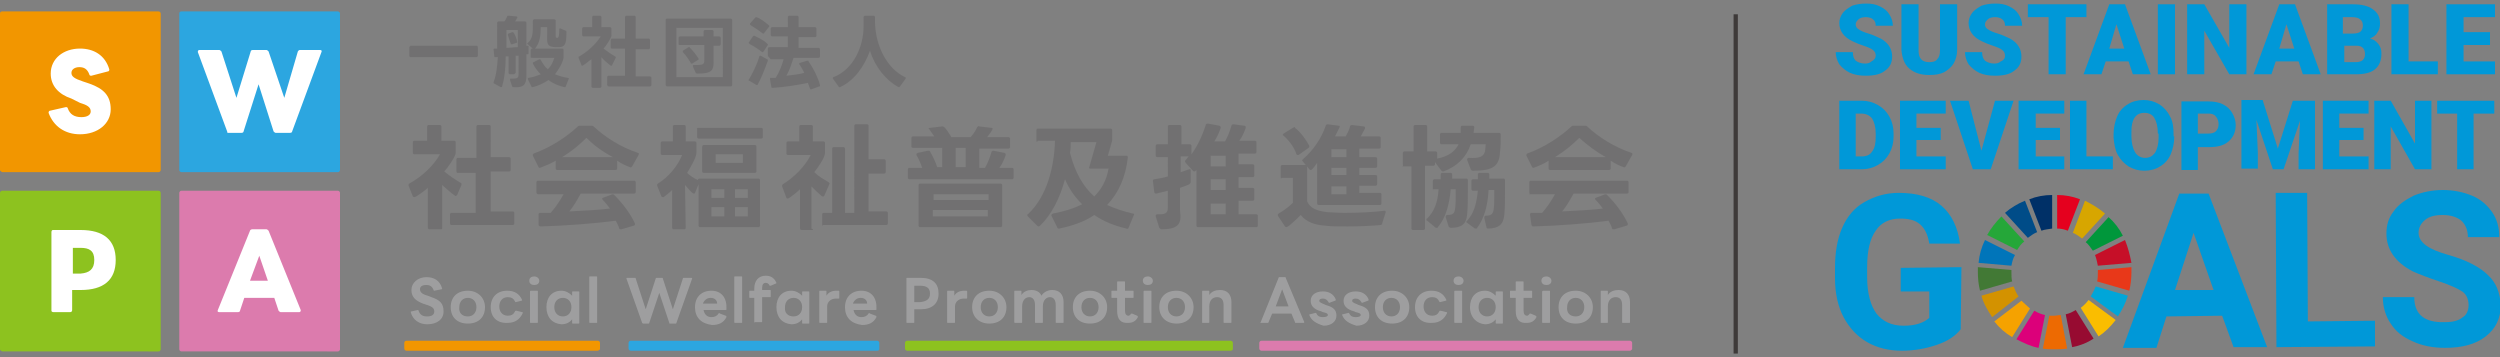<?xml version="1.0" encoding="utf-8"?>
<!-- Generator: Adobe Illustrator 26.0.2, SVG Export Plug-In . SVG Version: 6.00 Build 0)  -->
<svg version="1.1" id="レイヤー_1" xmlns="http://www.w3.org/2000/svg" xmlns:xlink="http://www.w3.org/1999/xlink" x="0px"
	 y="0px" viewBox="0 0 350 50" style="enable-background:new 0 0 350 50;" xml:space="preserve">
<rect x="0" y="0" width="350" height="50" fill="#808080" stroke="none"/>
<style type="text/css">
	.st0{fill:#F29600;}
	.st1{fill:#2CA6E0;}
	.st2{fill:#8DC21F;}
	.st3{fill:#DC7BAD;}
	.st4{fill:#717071;}
	.st5{fill:#FFFFFF;}
	.st6{fill:#9E9E9F;}
	.st7{fill:#0098D8;}
	.st8{fill:#25A739;}
	.st9{fill:#D7A600;}
	.st10{fill:#C60F28;}
	.st11{fill:#00973B;}
	.st12{fill:#427935;}
	.st13{fill:#FABD00;}
	.st14{fill:#E83819;}
	.st15{fill:#F5A200;}
	.st16{fill:#0075BA;}
	.st17{fill:#970B31;}
	.st18{fill:#00A6D9;}
	.st19{fill:#ED6A02;}
	.st20{fill:#E5001E;}
	.st21{fill:#DC007A;}
	.st22{fill:#003067;}
	.st23{fill:#D39200;}
	.st24{fill:#004C88;}
	.st25{fill:none;stroke:#3E3A39;stroke-width:0.597;stroke-miterlimit:10;}
</style>
<g>
	<g>
		<path class="st0" d="M83.6,49.1H56.9c-0.1,0-0.3-0.1-0.3-0.3V48c0-0.1,0.1-0.3,0.3-0.3h26.8c0.1,0,0.3,0.1,0.3,0.3v0.9
			C83.9,49,83.8,49.1,83.6,49.1z"/>
		<path class="st1" d="M122.8,49.1H88.3c-0.1,0-0.3-0.1-0.3-0.3V48c0-0.1,0.1-0.3,0.3-0.3h34.5c0.1,0,0.3,0.1,0.3,0.3v0.9
			C123.1,49,123,49.1,122.8,49.1z"/>
		<path class="st2" d="M172.3,49.1h-45.3c-0.1,0-0.3-0.1-0.3-0.3V48c0-0.1,0.1-0.3,0.3-0.3h45.3c0.1,0,0.3,0.1,0.3,0.3v0.9
			C172.6,49,172.4,49.1,172.3,49.1z"/>
		<path class="st3" d="M228.2,49.1h-51.6c-0.1,0-0.3-0.1-0.3-0.3V48c0-0.1,0.1-0.3,0.3-0.3h51.6c0.1,0,0.3,0.1,0.3,0.3v0.9
			C228.4,49,228.3,49.1,228.2,49.1z"/>
		<path class="st0" d="M0.3,1.6h21.9c0.1,0,0.3,0.1,0.3,0.3v21.9c0,0.1-0.1,0.3-0.3,0.3H0.3C0.1,24,0,23.9,0,23.8V1.9
			C0,1.7,0.1,1.6,0.3,1.6z"/>
		<path class="st1" d="M25.4,1.6h21.9c0.1,0,0.3,0.1,0.3,0.3v21.9c0,0.1-0.1,0.3-0.3,0.3H25.4c-0.1,0-0.3-0.1-0.3-0.3V1.9
			C25.1,1.7,25.2,1.6,25.4,1.6z"/>
		<path class="st2" d="M0.3,26.7h21.9c0.1,0,0.3,0.1,0.3,0.3v21.9c0,0.1-0.1,0.3-0.3,0.3H0.3C0.1,49.1,0,49,0,48.9V27
			C0,26.9,0.1,26.7,0.3,26.7z"/>
		<path class="st3" d="M25.4,26.7h21.9c0.1,0,0.3,0.1,0.3,0.3v21.9c0,0.1-0.1,0.3-0.3,0.3H25.4c-0.1,0-0.3-0.1-0.3-0.3V27
			C25.1,26.9,25.2,26.7,25.4,26.7z"/>
		<g>
			<path class="st4" d="M57.5,6.4h9.2c0.1,0,0.2,0.1,0.2,0.2v1.2c0,0.1-0.1,0.2-0.2,0.2h-9.2c-0.1,0-0.2-0.1-0.2-0.2V6.6
				C57.4,6.5,57.4,6.4,57.5,6.4z"/>
			<path class="st4" d="M71.9,10.4h-0.5c-0.1,0-0.2-0.1-0.2-0.2V7.9l-0.4,0c0,1.7-0.2,3.2-0.5,4.2c0,0.1-0.1,0.1-0.2,0.1l-0.9-0.5
				c-0.1,0-0.1-0.1-0.1-0.2c0.4-1,0.5-2.2,0.6-3.5c-0.1,0-0.2,0-0.3,0c-0.1,0-0.2,0-0.2-0.1l-0.1-1v0c0-0.1,0.1-0.1,0.1-0.1
				c0.1,0,0.3,0,0.4,0V3.2c0-0.1,0.1-0.2,0.2-0.2h0.8c0.2-0.2,0.3-0.5,0.4-0.7c0-0.1,0.1-0.1,0.2-0.1l1.1,0.1c0.1,0,0.2,0.1,0.1,0.2
				c-0.1,0.2-0.2,0.4-0.3,0.5h1.4c0.1,0,0.2,0.1,0.2,0.2v3.2l0.2,0h0c0.1,0,0.1,0,0.1,0.1l0,0.9c0,0.1,0,0.2-0.1,0.2l-0.2,0v2.9
				c0,1.4-0.4,1.8-1.8,1.7c-0.1,0-0.1,0-0.2-0.1l-0.3-0.9c0,0,0,0,0-0.1c0-0.1,0.1-0.1,0.2-0.1c0.1,0,0.2,0,0.3,0
				c0.6,0,0.7-0.2,0.7-0.6V7.8l-0.4,0v2.4C72.1,10.3,72,10.4,71.9,10.4z M72.5,6.6V4.2h-1.6v2.5C71.4,6.7,72,6.6,72.5,6.6z
				 M71.1,4.9C71.1,4.9,71.1,4.9,71.1,4.9c0-0.1,0-0.2,0.1-0.2l0.5-0.2c0,0,0.1,0,0.1,0c0.2,0,0.6,1.1,0.6,1.3c0,0,0,0,0,0.1
				c0,0.1,0,0.1-0.1,0.1l-0.6,0.2c0,0,0,0-0.1,0c-0.1,0-0.1-0.1-0.1-0.1C71.4,5.8,71.2,5.3,71.1,4.9z M74.3,8V7
				c0-0.1,0.1-0.2,0.2-0.2h4.2c0.1,0,0.2,0.1,0.2,0.2v0.9c0,0.1,0,0.1,0,0.2c-0.2,0.9-0.7,1.6-1.2,2.3c0.5,0.2,1.1,0.4,1.8,0.5
				c0.1,0,0.2,0.1,0.1,0.2l-0.4,1c0,0.1-0.1,0.1-0.2,0.1c-0.8-0.2-1.6-0.5-2.2-1c-0.6,0.4-1.4,0.8-2.2,1c0,0,0,0-0.1,0
				c-0.1,0-0.1,0-0.1-0.1l-0.5-1c0,0,0-0.1,0-0.1c0-0.1,0-0.1,0.1-0.1c0.7-0.1,1.2-0.3,1.7-0.5c-0.4-0.4-0.8-0.9-1.1-1.5
				c0,0,0-0.1,0-0.1c0,0,0-0.1,0.1-0.1l0.8-0.4c0,0,0.1,0,0.1,0c0,0,0.1,0,0.1,0.1c0.3,0.5,0.6,1,1,1.3c0.5-0.5,0.7-1,0.9-1.6h-2.9
				C74.3,8.1,74.3,8.1,74.3,8z M74.9,6.8c0,0-0.1,0.1-0.1,0.1c0,0-0.1,0-0.1,0l-0.8-0.7c0,0-0.1-0.1-0.1-0.1c0,0,0-0.1,0.1-0.1
				c0.7-0.6,0.7-1.4,0.7-2.6l0-0.5c0-0.1,0.1-0.2,0.2-0.2h2.8c0.1,0,0.2,0.1,0.2,0.2V5c0,0.2,0,0.3,0.2,0.3H78
				c0.2,0,0.3-0.2,0.3-1.2c0-0.1,0.1-0.2,0.2-0.1l0.7,0.3c0.1,0,0.1,0.1,0.1,0.2c0,1.7-0.2,2.1-1.1,2.1l-0.3,0c-0.9,0-1.3-0.2-1.3-1
				V3.8h-0.9C75.7,4.9,75.6,6,74.9,6.8z"/>
			<path class="st4" d="M84,12.3H83c-0.1,0-0.2-0.1-0.2-0.2l0-3.8c-0.2,0.1-1.1,0.9-1.3,0.9c-0.1,0-0.1,0-0.1-0.1l-0.4-1
				c0,0,0,0,0-0.1c0-0.1,0-0.1,0.1-0.1c1.2-0.7,2.3-1.7,3-2.8h-2.4c-0.1,0-0.2-0.1-0.2-0.2V4c0-0.1,0.1-0.2,0.2-0.2h1.2V2.4
				c0-0.1,0.1-0.2,0.2-0.2H84c0.1,0,0.2,0.1,0.2,0.2v1.4h1.2c0.1,0,0.2,0.1,0.2,0.2v1c0,0.3-0.8,1.5-1.1,1.8
				c0.5,0.4,1.1,0.8,1.6,1.1c0.1,0,0.1,0.1,0.1,0.1c0,0,0,0.1,0,0.1l-0.5,1c0,0.1-0.1,0.1-0.2,0.1C85,8.8,84.5,8.4,84.2,8l0,4.1
				C84.2,12.2,84.1,12.3,84,12.3z M85.5,6.7V5.6c0-0.1,0.1-0.2,0.2-0.2h1.8v-3c0-0.1,0.1-0.2,0.2-0.2h1.1c0.1,0,0.2,0.1,0.2,0.2v3
				h1.8c0.1,0,0.2,0.1,0.2,0.2v1.1c0,0.1-0.1,0.2-0.2,0.2h-1.8v3.8H91c0.1,0,0.2,0.1,0.2,0.2v1c0,0.1-0.1,0.2-0.2,0.2h-5.8
				C85,12,85,11.9,85,11.8v-1c0-0.1,0.1-0.2,0.2-0.2h2.3V6.8h-1.8C85.6,6.8,85.5,6.8,85.5,6.7z"/>
			<path class="st4" d="M93.4,2.6h8.9c0.1,0,0.2,0.1,0.2,0.2v9.1c0,0.1-0.1,0.2-0.2,0.2h-8.9c-0.1,0-0.2-0.1-0.2-0.2V2.7
				C93.3,2.6,93.3,2.6,93.4,2.6z M94.7,3.9v6.9h6.5V3.9H94.7z M95,6.2V5.3c0-0.1,0.1-0.2,0.2-0.2h3.3V4.4c0-0.1,0.1-0.2,0.2-0.2h1
				c0.1,0,0.2,0.1,0.2,0.2v0.7h0.8c0.1,0,0.2,0.1,0.2,0.2v0.9c0,0.1-0.1,0.2-0.2,0.2h-0.8v2.3c0,1.1-0.2,1.6-2.2,1.6
				c-0.1,0-0.2,0-0.3-0.1L97,9.3c0,0,0,0,0-0.1c0-0.1,0.1-0.1,0.2-0.1c0.2,0,0.3,0,0.4,0c0.9,0,1-0.2,1-0.6V6.3h-3.3
				C95.1,6.3,95,6.3,95,6.2z M95.6,7.3C95.6,7.2,95.5,7.2,95.6,7.3c0-0.1,0-0.2,0-0.2l0.8-0.5c0,0,0.1,0,0.1,0c0,0,0.1,0,0.1,0.1
				c0.4,0.4,0.9,1,1.2,1.5c0,0,0,0.1,0,0.1c0,0,0,0.1-0.1,0.1l-0.8,0.5c0,0-0.1,0-0.1,0c-0.1,0-0.1,0-0.1-0.1
				C96.4,8.3,96,7.7,95.6,7.3z"/>
			<path class="st4" d="M104.8,11.2C104.8,11.2,104.8,11.2,104.8,11.2c0.6-1,1.2-2.2,1.5-3.3c0-0.1,0.1-0.1,0.2-0.1l0.9,0.5
				c0.1,0,0.1,0.1,0.1,0.2c-0.4,1.1-0.9,2.4-1.4,3.3c0,0.1-0.1,0.1-0.1,0.1c0,0-0.1,0-0.1,0l-1-0.6
				C104.8,11.3,104.8,11.3,104.8,11.2z M104.8,6C104.8,5.9,104.8,5.9,104.8,6l0.6-0.9c0.1-0.1,0.1-0.1,0.2-0.1
				c0.6,0.3,1.3,0.6,1.8,1.1c0,0,0.1,0.1,0.1,0.1c0,0,0,0.1,0,0.1l-0.6,0.9c0,0-0.1,0.1-0.1,0.1c0,0-0.1,0-0.1,0
				c-0.5-0.4-1.1-0.8-1.7-1.1C104.8,6,104.8,6,104.8,6z M105,3.4c0,0,0-0.1,0-0.1l0.7-0.8c0.1-0.1,0.1-0.1,0.2-0.1
				c0.6,0.2,1.2,0.7,1.7,1.1c0,0,0.1,0.1,0.1,0.1c0,0,0,0.1,0,0.1l-0.7,0.9c0,0-0.1,0.1-0.1,0.1s-0.1,0-0.1,0
				c-0.5-0.4-1.1-0.8-1.6-1.1C105,3.5,105,3.4,105,3.4z M107.5,7.8v-1c0-0.1,0.1-0.2,0.2-0.2h2.6V5.1h-2.2c-0.1,0-0.2-0.1-0.2-0.2V4
				c0-0.1,0.1-0.2,0.2-0.2h2.2V2.4c0-0.1,0.1-0.2,0.2-0.2h1.1c0.1,0,0.2,0.1,0.2,0.2v1.4h2.3c0.1,0,0.2,0.1,0.2,0.2v1
				c0,0.1-0.1,0.2-0.2,0.2h-2.3v1.5h2.8c0.1,0,0.2,0.1,0.2,0.2v1c0,0.1-0.1,0.2-0.2,0.2h-3.5c-0.3,0.9-0.6,1.8-1,2.5
				c0.9-0.1,1.8-0.2,2.5-0.4c-0.2-0.4-0.4-0.8-0.7-1.2c0,0,0-0.1,0-0.1c0-0.1,0-0.1,0.1-0.1l1-0.3c0,0,0.1,0,0.1,0
				c0.1,0,0.1,0,0.1,0.1c0.7,1,1.3,2.2,1.6,3.3c0,0,0,0,0,0.1c0,0.1,0,0.1-0.1,0.1l-1.1,0.4c0,0,0,0-0.1,0c-0.1,0-0.1,0-0.1-0.1
				c-0.1-0.3-0.2-0.5-0.3-0.8c-1.4,0.3-3.3,0.6-4.9,0.7c-0.1,0-0.2,0-0.2-0.1l-0.2-1.1c0,0,0,0,0-0.1c0-0.1,0-0.1,0.1-0.1
				c0.2,0,0.4,0,0.7,0c0.5-0.8,0.9-1.8,1.1-2.6h-1.8C107.6,7.9,107.5,7.9,107.5,7.8z"/>
			<path class="st4" d="M117.6,12.2C117.6,12.3,117.5,12.3,117.6,12.2c-0.1,0-0.2,0-0.2-0.1l-0.8-1.1c0,0,0-0.1,0-0.1
				c0,0,0-0.1,0.1-0.1c2.8-1.1,4.2-4.3,4.2-7.1V2.4c0-0.1,0.1-0.2,0.2-0.2h1.2c0.1,0,0.2,0.1,0.2,0.2v0.8c0,0,0,0,0,0
				c0.1,3.3,1.7,6.4,4.2,7.6c0.1,0,0.1,0.1,0.1,0.1c0,0,0,0.1,0,0.1l-0.8,1.1c-0.1,0.1-0.1,0.1-0.2,0.1c-1.7-0.9-3.3-2.8-4-5.1
				C121,9.3,119.6,11.3,117.6,12.2z"/>
			<path class="st4" d="M61.7,32.1h-1.6c-0.1,0-0.2-0.1-0.2-0.2l0-5.6c-0.2,0.2-1.6,1.3-1.9,1.3c-0.1,0-0.1,0-0.2-0.1l-0.6-1.5
				c0,0,0-0.1,0-0.1c0-0.1,0-0.1,0.1-0.2c1.8-1,3.4-2.5,4.3-4.1h-3.6c-0.1,0-0.2-0.1-0.2-0.2v-1.5c0-0.1,0.1-0.2,0.2-0.2h1.8v-2
				c0-0.1,0.1-0.2,0.2-0.2h1.6c0.1,0,0.2,0.1,0.2,0.2v2h1.8c0.1,0,0.2,0.1,0.2,0.2v1.5c0,0.5-1.2,2.2-1.6,2.6
				c0.7,0.6,1.6,1.2,2.3,1.6c0.1,0,0.1,0.1,0.1,0.2c0,0,0,0.1,0,0.1L64,27.3c-0.1,0.1-0.2,0.2-0.3,0.1c-0.6-0.4-1.2-1-1.8-1.5l0,6.1
				C61.9,32.1,61.8,32.1,61.7,32.1z M63.9,23.9v-1.6c0-0.1,0.1-0.2,0.2-0.2h2.6v-4.4c0-0.1,0.1-0.2,0.2-0.2h1.6
				c0.1,0,0.2,0.1,0.2,0.2V22h2.6c0.1,0,0.2,0.1,0.2,0.2v1.6c0,0.1-0.1,0.2-0.2,0.2h-2.6v5.6h3.1c0.1,0,0.2,0.1,0.2,0.2v1.5
				c0,0.1-0.1,0.2-0.2,0.2h-8.6c-0.1,0-0.2-0.1-0.2-0.2V30c0-0.1,0.1-0.2,0.2-0.2h3.4v-5.6h-2.6C63.9,24.1,63.9,24,63.9,23.9z"/>
			<path class="st4" d="M75.6,23.5c-0.1,0-0.1,0-0.2-0.1l-0.8-1.6c0,0,0-0.1,0-0.1c0-0.1,0-0.1,0.1-0.2c2.5-0.9,4.7-2.4,6.2-3.8
				c0.1-0.1,0.2-0.1,0.3-0.1h1.6c0.1,0,0.2,0,0.3,0.1c1.6,1.5,3.8,2.9,6.2,3.7c0.1,0,0.2,0.1,0.1,0.3l-0.9,1.6
				c-0.1,0.1-0.2,0.2-0.3,0.1c-0.6-0.2-1.2-0.5-1.8-0.9v1.1c0,0.1-0.1,0.2-0.2,0.2H78c-0.1,0-0.2-0.1-0.2-0.2v-1.1
				C77.1,22.9,76.4,23.2,75.6,23.5C75.7,23.5,75.7,23.5,75.6,23.5z M75.1,26.9v-1.4c0-0.1,0.1-0.2,0.2-0.2h13.5
				c0.1,0,0.2,0.1,0.2,0.2v1.4c0,0.1-0.1,0.2-0.2,0.2h-7.5c-0.5,0.9-1,1.8-1.6,2.5c2-0.1,4-0.2,5.7-0.4c-0.3-0.4-0.6-0.8-1-1.2
				c0,0-0.1-0.1-0.1-0.2c0,0,0-0.1,0.1-0.1l1.3-0.5c0,0,0.1,0,0.1,0c0.1,0,0.1,0,0.2,0.1c1.1,1.1,2.2,2.5,2.9,4c0,0,0,0.1,0,0.1
				c0,0.1-0.1,0.2-0.2,0.2l-1.7,0.5c0,0-0.1,0-0.1,0c-0.1,0-0.2,0-0.2-0.1c-0.1-0.4-0.3-0.7-0.5-1.1c-3,0.4-7,0.7-10.5,0.8
				c-0.1,0-0.2,0-0.3-0.2L75.4,30v0c0-0.1,0.1-0.2,0.2-0.2l1.5,0c0.7-0.8,1.3-1.7,1.8-2.6h-3.6C75.1,27.1,75.1,27,75.1,26.9z
				 M82.1,19.3c-1,1-2.1,1.9-3.4,2.7h7.1C84.3,21.2,83.1,20.3,82.1,19.3z"/>
			<path class="st4" d="M95.8,32.1h-1.5c-0.1,0-0.2-0.1-0.2-0.2l0-5.3c-0.4,0.4-0.8,0.7-1.2,1c0,0-0.1,0-0.1,0c-0.1,0-0.1,0-0.2-0.1
				L92,26c0,0,0-0.1,0-0.1c0-0.1,0-0.1,0.1-0.2c1.5-0.9,2.8-2.5,3.4-4h-2.8c-0.1,0-0.2-0.1-0.2-0.2V20c0-0.1,0.1-0.2,0.2-0.2h1.5
				v-2.1c0-0.1,0.1-0.2,0.2-0.2h1.4c0.1,0,0.2,0.1,0.2,0.2v2.1h1.3c0.1,0,0.2,0.1,0.2,0.2v1.4c0,0.7-1,2.3-1.3,2.8
				c0.4,0.4,1,0.8,1.5,1c0,0,0,0,0,0v0c0-0.1,0.1-0.2,0.2-0.2h8.3c0.1,0,0.2,0.1,0.2,0.2v6.4c0,0.1-0.1,0.2-0.2,0.2H98
				c-0.1,0-0.2-0.1-0.2-0.2v-5.8L97.3,27c0,0.1-0.1,0.1-0.2,0.1c-0.2,0-1-1-1.2-1.2l0.1,5.9C96,32.1,95.9,32.1,95.8,32.1z
				 M97.8,17.9h8.8c0.1,0,0.2,0.1,0.2,0.2v1.1c0,0.1-0.1,0.2-0.2,0.2h-8.8c-0.1,0-0.2-0.1-0.2-0.2v-1.1C97.5,18,97.6,17.9,97.8,17.9
				z M98.5,20.3h7.2c0.1,0,0.2,0.1,0.2,0.2V24c0,0.1-0.1,0.2-0.2,0.2h-7.2c-0.1,0-0.2-0.1-0.2-0.2v-3.4
				C98.3,20.4,98.4,20.3,98.5,20.3z M99.6,26.5v1.2h1.8v-1.2H99.6z M99.6,29v1.3h1.8V29H99.6z M100.2,21.6v1.2h3.8v-1.2H100.2z
				 M102.9,26.5v1.2h1.8v-1.2H102.9z M102.9,29v1.3h1.8V29H102.9z"/>
			<path class="st4" d="M113.7,32.2h-1.5c-0.1,0-0.2-0.1-0.2-0.2l0-5.5c-0.2,0.2-1.5,1.3-1.7,1.3c-0.1,0-0.1,0-0.2-0.1l-0.6-1.6
				c0,0,0-0.1,0-0.1c0-0.1,0-0.1,0.1-0.2c1.6-1,3.1-2.5,3.9-4.1l-3.2,0c-0.1,0-0.2-0.1-0.2-0.2V20c0-0.1,0.1-0.2,0.2-0.2h1.6v-2.1
				c0-0.1,0.1-0.2,0.2-0.2h1.5c0.1,0,0.2,0.1,0.2,0.2v2.1h1.5c0.1,0,0.2,0.1,0.2,0.2v1.4c0,0.7-1.1,2.2-1.5,2.7c0.6,0.6,1.3,1,2,1.4
				c0.1,0.1,0.2,0.2,0.1,0.3l-0.7,1.6c0,0.1-0.1,0.1-0.2,0.1c0,0-0.1,0-0.1,0c-0.5-0.4-1-0.9-1.5-1.4l0,5.9
				C113.9,32.1,113.9,32.2,113.7,32.2z M115.1,31.5v-1.5c0-0.1,0.1-0.2,0.2-0.2h1.2v-9c0-0.1,0.1-0.2,0.2-0.2h1.4
				c0.1,0,0.2,0.1,0.2,0.2v9h1.3V17.6c0-0.1,0.1-0.2,0.2-0.2h1.6c0.1,0,0.2,0.1,0.2,0.2v4.7h2.2c0.1,0,0.2,0.1,0.2,0.2v1.6
				c0,0.1-0.1,0.2-0.2,0.2h-2.2v5.3h2.5c0.1,0,0.2,0.1,0.2,0.2v1.5c0,0.1-0.1,0.2-0.2,0.2h-8.9C115.1,31.7,115.1,31.6,115.1,31.5z"
				/>
			<path class="st4" d="M127.6,20.5v-1.2c0-0.1,0.1-0.2,0.2-0.2h3c-0.2-0.3-0.5-0.7-0.7-1c0,0-0.1-0.1-0.1-0.1
				c0-0.1,0.1-0.1,0.2-0.1l1.7-0.2h0.1c0.3,0,1,1.2,1.2,1.5h2.7c0.4-0.5,0.7-0.9,0.9-1.4c0.1-0.1,0.2-0.2,0.3-0.1l1.7,0.2
				c0.2,0,0.2,0.1,0.1,0.3c-0.2,0.4-0.5,0.7-0.7,1h3c0.1,0,0.2,0.1,0.2,0.2v1.2c0,0.1-0.1,0.2-0.2,0.2h-4.1v2.7h0.8
				c0.4-0.7,0.7-1.5,0.9-2.2c0-0.1,0.1-0.2,0.3-0.2l1.5,0.3c0.1,0,0.2,0.1,0.2,0.3c-0.2,0.6-0.5,1.3-0.9,1.8h1.8
				c0.1,0,0.2,0.1,0.2,0.2v1.2c0,0.1-0.1,0.2-0.2,0.2h-14.4c-0.1,0-0.2-0.1-0.2-0.2v-1.2c0-0.1,0.1-0.2,0.2-0.2h1.8
				c-0.2-0.6-0.5-1.3-0.8-1.8c0,0,0-0.1,0-0.1c0-0.1,0-0.1,0.2-0.2l1.4-0.3c0,0,0,0,0.1,0c0.1,0,0.2,0,0.2,0.1
				c0.4,0.7,0.8,1.5,1,2.2h0.7v-2.7h-4C127.6,20.7,127.6,20.6,127.6,20.5z M128.8,25.7h11.3c0.1,0,0.2,0.1,0.2,0.2v5.7
				c0,0.1-0.1,0.2-0.2,0.2h-11.3c-0.1,0-0.2-0.1-0.2-0.2v-5.7C128.6,25.8,128.7,25.7,128.8,25.7z M138.4,27.2h-7.7V28h7.7V27.2z
				 M130.6,29.4v0.9h7.7v-0.9H130.6z M133.8,20.7v2.7h1.4v-2.7H133.8z"/>
			<path class="st4" d="M145.1,19.7v-1.5c0-0.1,0.1-0.2,0.2-0.2h10.2c0.1,0,0.2,0.1,0.2,0.2v1.2c0,0.1,0,0.2,0,0.3l-0.6,2.1h2.6
				c0.1,0,0.2,0.1,0.2,0.2c-0.3,2.8-1.3,5-2.9,6.7c1.1,0.5,2.3,0.9,3.6,1.2c0.2,0,0.2,0.1,0.1,0.3l-0.7,1.7c0,0.1-0.2,0.2-0.3,0.1
				c-1.7-0.4-3.2-1-4.5-1.9c-1.3,0.9-3,1.5-4.9,1.9l-0.1,0c-0.1,0-0.2-0.1-0.2-0.2l-0.8-1.6c0,0,0-0.1,0-0.1c0-0.1,0.1-0.1,0.2-0.2
				c1.6-0.3,2.9-0.7,4.1-1.3c-1-1-1.8-2.1-2.4-3.5c-0.7,2.6-1.9,5-3.5,6.5c0,0-0.1,0.1-0.2,0.1c0,0-0.1,0-0.2-0.1l-1.3-1.3
				c0-0.1-0.1-0.1-0.1-0.2c0,0,0-0.1,0.1-0.1c2.7-2.5,3.7-6.7,3.8-10.3h-2.4C145.2,19.9,145.1,19.9,145.1,19.7z M152.5,23.4l1-3.5
				h-3.6c0,0.5,0,1-0.1,1.5c0.7,2.7,1.8,4.7,3.4,6.1c1-1,1.7-2.2,2-3.9h-2.6C152.5,23.6,152.4,23.5,152.5,23.4z"/>
			<path class="st4" d="M162.6,32.1c-0.1,0-0.2-0.1-0.3-0.2l-0.5-1.6c0,0,0-0.1,0-0.1c0-0.1,0.1-0.2,0.2-0.2c0.1,0,0.2,0,0.4,0
				c0.9,0,1.1-0.3,1.1-1v-2.3c-0.5,0.1-1.1,0.3-1.6,0.4h-0.1c-0.1,0-0.2-0.1-0.2-0.2l-0.2-1.6v0c0-0.1,0.1-0.2,0.2-0.2
				c0.6-0.1,1.3-0.2,1.9-0.4V22H162c-0.1,0-0.2-0.1-0.2-0.2v-1.4c0-0.1,0.1-0.2,0.2-0.2h1.5v-2.5c0-0.1,0.1-0.2,0.2-0.2h1.5
				c0.1,0,0.2,0.1,0.2,0.2v2.5h1.2c0.1,0,0.2,0.1,0.2,0.2v1.2c0.8-1.1,1.5-2.5,2-4.1c0-0.1,0.1-0.2,0.3-0.2l1.6,0.3
				c0.1,0,0.2,0.1,0.2,0.3c-0.2,0.6-0.5,1.3-0.9,1.9h1.5c0.4-0.7,0.7-1.5,0.9-2.2c0-0.1,0.1-0.2,0.3-0.2l1.5,0.2
				c0.2,0,0.2,0.1,0.2,0.3c-0.2,0.6-0.5,1.3-0.9,1.8h2.2c0.1,0,0.2,0.1,0.2,0.2v1.4c0,0.1-0.1,0.2-0.2,0.2h-2.3v1.5h2
				c0.1,0,0.2,0.1,0.2,0.2v1.4c0,0.1-0.1,0.2-0.2,0.2h-2v1.5h2c0.1,0,0.2,0.1,0.2,0.2v1.4c0,0.1-0.1,0.2-0.2,0.2h-2V30h2.5
				c0.1,0,0.2,0.1,0.2,0.2v1.4c0,0.1-0.1,0.2-0.2,0.2h-8.2c-0.1,0-0.2-0.1-0.2-0.2v-7.8c0,0,0,0-0.1,0.1c0,0-0.1,0.1-0.2,0.1
				c0,0-0.1,0-0.2-0.1l-1-1.1c0-0.1-0.1-0.1-0.1-0.2c0,0,0-0.1,0.1-0.2l0.4-0.5h-1.1v2.2c0.4-0.1,0.8-0.3,1.2-0.4c0,0,0.1,0,0.1,0
				c0.1,0,0.1,0.1,0.1,0.2v1.6c0,0.1-0.1,0.2-0.2,0.3c-0.4,0.2-0.8,0.3-1.3,0.5v3.2C165.5,31.4,164.9,32.1,162.6,32.1z M169.5,21.8
				v1.5h2.1v-1.5H169.5z M169.5,25.1v1.5h2.1v-1.5H169.5z M169.5,28.5V30h2.1v-1.5H169.5z"/>
			<path class="st4" d="M179.3,24.8v-1.5c0-0.1,0.1-0.2,0.2-0.2h3.3l-0.4-0.5c0,0-0.1-0.1-0.1-0.1c0-0.1,0-0.1,0.1-0.2
				c1.4-1.2,2.6-2.9,3.2-4.7c0-0.1,0.1-0.2,0.3-0.2l1.5,0.2c0.2,0,0.2,0.1,0.1,0.3c-0.2,0.4-0.4,0.8-0.6,1.2h1.5
				c0.2-0.4,0.5-0.9,0.6-1.4c0-0.1,0.1-0.2,0.3-0.2l1.6,0.2c0.2,0,0.2,0.1,0.2,0.3c-0.2,0.4-0.4,0.7-0.6,1.1h2.6
				c0.1,0,0.2,0.1,0.2,0.2v1.3c0,0.1-0.1,0.2-0.2,0.2h-2.8V22h2.3c0.1,0,0.2,0.1,0.2,0.2v1.1c0,0.1-0.1,0.2-0.2,0.2h-2.3v1h2.3
				c0.1,0,0.2,0.1,0.2,0.2v1.1c0,0.1-0.1,0.2-0.2,0.2h-2.3v1h2.9c0.1,0,0.2,0.1,0.2,0.2v1.3c0,0.1-0.1,0.2-0.2,0.2h-8.6
				c-0.1,0-0.2-0.1-0.2-0.2v-5.7c-0.2,0.3-0.5,0.7-0.7,0.9c0,0-0.1,0.1-0.2,0.1c0,0-0.1,0-0.2-0.1l-0.3-0.4v4.9
				c0.5,1,1.3,1.3,2.8,1.5c0.5,0,1.4,0.1,2.4,0.1c1.9,0,4.2-0.1,5.6-0.3h0c0.2,0,0.2,0.1,0.2,0.2l-0.5,1.6c0,0.1-0.1,0.2-0.2,0.2
				c-0.9,0.1-2.9,0.2-4.6,0.2c-1.3,0-2.4,0-3.1-0.1c-1.5-0.1-2.7-0.5-3.5-1.5c-0.3,0.3-1.7,1.7-2,1.7c-0.1,0-0.1,0-0.2-0.1l-1-1.5
				c0,0,0-0.1,0-0.1c0-0.1,0-0.1,0.1-0.2c0.7-0.4,1.5-1,2-1.5v-3.5h-1.6C179.4,25.1,179.3,25,179.3,24.8z M179.7,19
				c0,0-0.1-0.1-0.1-0.1c0-0.1,0-0.1,0.1-0.2l1.3-0.8c0.1,0,0.1-0.1,0.2-0.1s0.1,0,0.1,0.1c0.8,0.6,1.5,1.6,2,2.5c0,0,0,0.1,0,0.1
				c0,0.1,0,0.1-0.1,0.2l-1.4,1c0,0-0.1,0-0.1,0c-0.1,0-0.1,0-0.2-0.1C181.2,20.6,180.4,19.6,179.7,19z M186.4,20.9V22h2.1v-1.1
				H186.4z M186.4,23.5v1h2.1v-1H186.4z M186.4,26.1v1.1h2.1v-1.1H186.4z"/>
			<path class="st4" d="M196.4,23v-1.6c0-0.1,0.1-0.2,0.2-0.2h1.3v-3.5c0-0.1,0.1-0.2,0.2-0.2h1.5c0.1,0,0.2,0.1,0.2,0.2v3.5h1.2
				c0.1,0,0.2,0.1,0.2,0.2v0.8c0,0,0,0,0,0c1.6-0.3,2.5-1,3-2h-2.4c-0.1,0-0.2-0.1-0.2-0.2v-1.2c0-0.1,0.1-0.2,0.2-0.2h2.7l0-0.8
				c0-0.1,0.1-0.2,0.2-0.2l1.5,0c0.1,0,0.2,0.1,0.2,0.2l-0.1,0.8h3.6c0.1,0,0.2,0.1,0.2,0.2c0,0.9,0,1.8-0.1,2.5
				c-0.1,1.9-0.9,2.6-3.7,2.6c-0.2,0-0.3,0-0.4-0.2l-0.5-1.3c0,0,0-0.1,0-0.1c0-0.1,0.1-0.2,0.2-0.2c1.6,0.1,2.1-0.2,2.3-0.9
				c0-0.2,0.1-0.7,0.1-1h-2.1c-0.6,1.8-1.9,3.1-3.8,3.8c0,0-0.1,0-0.1,0c-0.1,0-0.1,0-0.2-0.1l-0.9-1.2V23c0,0.1-0.1,0.2-0.2,0.2
				h-1.2V32c0,0.1-0.1,0.2-0.2,0.2h-1.5c-0.1,0-0.2-0.1-0.2-0.2v-8.7h-1.3C196.5,23.2,196.4,23.2,196.4,23z M200.6,26.5v-1.2
				c0-0.1,0.1-0.2,0.2-0.2h0.9v-0.7c0-0.1,0.1-0.2,0.2-0.2h1.2c0.1,0,0.2,0.1,0.2,0.2V25h2c0.1,0,0.2,0.1,0.2,0.2v1.5
				c0,1.2,0,2.3-0.1,3.3c-0.1,1.3-0.7,1.9-2.3,1.9c-0.1,0-0.2-0.1-0.3-0.2l-0.4-1.3c0,0,0-0.1,0-0.1c0-0.1,0.1-0.2,0.2-0.2
				c0.8,0,1-0.2,1.1-0.8c0.1-0.5,0.1-1.4,0.1-2.1v-0.7h-0.7c-0.2,2.2-0.7,4-1.8,5.3c0,0.1-0.1,0.1-0.2,0.1s-0.1,0-0.2-0.1l-1.1-0.9
				c-0.1,0-0.1-0.1-0.1-0.2c0,0,0-0.1,0.1-0.1c1-1,1.5-2.3,1.6-4.1h-0.8C200.7,26.7,200.6,26.6,200.6,26.5z M206,26.5v-1.2
				c0-0.1,0.1-0.2,0.2-0.2h0.7v-0.7c0-0.1,0.1-0.2,0.2-0.2h1.2c0.1,0,0.2,0.1,0.2,0.2V25h2c0.1,0,0.2,0.1,0.2,0.2l0,2
				c0,1,0,1.9-0.1,2.9c-0.1,1.3-0.8,1.9-2.3,1.9c-0.1,0-0.2-0.1-0.2-0.2l-0.3-1.3v-0.1c0-0.1,0.1-0.2,0.2-0.2c0.7,0,1-0.2,1.1-0.8
				c0.1-0.5,0.1-1.4,0.1-2.1v-0.7h-0.8c-0.1,2.1-0.6,4-1.6,5.3c0,0.1-0.1,0.1-0.2,0.1c0,0-0.1,0-0.1,0l-1.1-0.8
				c-0.1,0-0.1-0.1-0.1-0.2c0,0,0-0.1,0.1-0.1c0.9-1,1.3-2.2,1.5-4.2h-0.7C206.1,26.7,206,26.6,206,26.5z"/>
			<path class="st4" d="M214.7,23.5c-0.1,0-0.1,0-0.2-0.1l-0.8-1.6c0,0,0-0.1,0-0.1c0-0.1,0-0.1,0.1-0.2c2.5-0.9,4.7-2.4,6.2-3.8
				c0.1-0.1,0.2-0.1,0.3-0.1h1.6c0.1,0,0.2,0,0.3,0.1c1.6,1.5,3.8,2.9,6.2,3.7c0.1,0,0.2,0.1,0.1,0.3l-0.9,1.6
				c-0.1,0.1-0.2,0.2-0.3,0.1c-0.6-0.2-1.2-0.5-1.8-0.9v1.1c0,0.1-0.1,0.2-0.2,0.2H217c-0.1,0-0.2-0.1-0.2-0.2v-1.1
				C216.2,22.9,215.5,23.2,214.7,23.5C214.8,23.5,214.7,23.5,214.7,23.5z M214.1,26.9v-1.4c0-0.1,0.1-0.2,0.2-0.2h13.5
				c0.1,0,0.2,0.1,0.2,0.2v1.4c0,0.1-0.1,0.2-0.2,0.2h-7.5c-0.5,0.9-1,1.8-1.6,2.5c2-0.1,4-0.2,5.7-0.4c-0.3-0.4-0.6-0.8-1-1.2
				c0,0-0.1-0.1-0.1-0.2c0,0,0-0.1,0.1-0.1l1.3-0.5c0,0,0.1,0,0.1,0c0.1,0,0.1,0,0.2,0.1c1.1,1.1,2.2,2.5,2.9,4c0,0,0,0.1,0,0.1
				c0,0.1-0.1,0.2-0.2,0.2l-1.7,0.5c0,0-0.1,0-0.1,0c-0.1,0-0.2,0-0.2-0.1c-0.1-0.4-0.3-0.7-0.5-1.1c-3,0.4-7,0.7-10.5,0.8
				c-0.1,0-0.2,0-0.3-0.2l-0.2-1.5v0c0-0.1,0.1-0.2,0.2-0.2l1.5,0c0.7-0.8,1.3-1.7,1.8-2.6h-3.6C214.2,27.1,214.1,27,214.1,26.9z
				 M221.1,19.3c-1,1-2.1,1.9-3.4,2.7h7.1C223.4,21.2,222.2,20.3,221.1,19.3z"/>
		</g>
		<path class="st5" d="M6.8,15.8C6.8,15.7,6.8,15.7,6.8,15.8c0-0.2,0.1-0.3,0.2-0.3l2.2-0.5c0,0,0.1,0,0.1,0c0.1,0,0.2,0.1,0.2,0.2
			c0.3,0.8,0.9,1.2,1.9,1.2c0.8,0,1.3-0.3,1.3-0.8c0-0.6-0.5-0.9-1.5-1.2L10,13.8c-1.8-0.6-2.9-1.8-2.9-3.5c0-2.1,1.8-3.5,4.1-3.5
			c1.9,0,3.5,0.9,4.1,2.9c0,0,0,0.1,0,0.1c0,0.1-0.1,0.2-0.2,0.2l-2.3,0.6c0,0-0.1,0-0.1,0c-0.1,0-0.2-0.1-0.2-0.2
			c-0.3-0.8-0.8-1-1.4-1c-0.6,0-1.1,0.3-1.1,0.8c0,0.5,0.4,0.8,1.6,1.2l0.9,0.3c2,0.7,3,1.7,3,3.6c0,2-1.8,3.5-4.3,3.5
			C9.1,18.8,7.5,17.7,6.8,15.8z"/>
		<path class="st5" d="M31.8,18.4L27.7,7.3c0,0,0-0.1,0-0.1c0-0.1,0.1-0.2,0.2-0.2h2.8c0.1,0,0.2,0.1,0.3,0.2l2.1,6.5l2-6.5
			c0-0.1,0.1-0.2,0.3-0.2h1.9c0.1,0,0.2,0.1,0.3,0.2l2.2,6.5l1.9-6.5c0.1-0.1,0.1-0.2,0.3-0.2h2.8c0.2,0,0.3,0.1,0.2,0.3l-4.1,11.1
			c0,0.1-0.1,0.2-0.3,0.2h-2c-0.1,0-0.2-0.1-0.3-0.2l-2.1-6.6l-2.1,6.6c0,0.1-0.1,0.2-0.3,0.2h-2C31.9,18.6,31.8,18.5,31.8,18.4z"/>
		<path class="st5" d="M7.2,43.5v-11c0-0.2,0.1-0.3,0.2-0.3h3.9c3.2,0,4.9,1.4,4.9,4.2c0,2.8-1.7,4.2-4.9,4.2h-1.2v2.8
			c0,0.2-0.1,0.3-0.3,0.3H7.5C7.3,43.7,7.2,43.6,7.2,43.5z M13.2,36.4c0-1.3-0.7-1.7-1.9-1.7h-1.1v3.6h1.1
			C12.5,38.2,13.2,37.7,13.2,36.4z"/>
		<path class="st5" d="M30.5,43.4L35,32.3c0-0.1,0.2-0.2,0.3-0.2h2c0.1,0,0.2,0.1,0.3,0.2l4.5,11.1c0,0,0,0.1,0,0.1
			c0,0.1-0.1,0.2-0.2,0.2h-2.6c-0.1,0-0.2-0.1-0.3-0.2l-0.6-1.8h-4.2l-0.6,1.8c0,0.1-0.1,0.2-0.3,0.2h-2.6
			C30.5,43.7,30.4,43.6,30.5,43.4z M36.3,35.8L35,39.3h2.5L36.3,35.8z"/>
		<g>
			<path class="st6" d="M57.5,43.7C57.5,43.7,57.5,43.6,57.5,43.7c0-0.1,0-0.1,0.1-0.1l0.9-0.2c0,0,0,0,0,0c0,0,0.1,0,0.1,0.1
				c0.2,0.6,0.6,0.8,1.2,0.8c0.6,0,1-0.2,1-0.7c0-0.5-0.4-0.7-1-0.9l-0.6-0.2c-1-0.4-1.6-0.9-1.6-1.9c0-1,0.9-1.8,2.1-1.8
				c1.1,0,1.9,0.5,2.2,1.6c0,0,0,0,0,0c0,0,0,0.1-0.1,0.1l-1,0.2c0,0,0,0,0,0c0,0-0.1,0-0.1-0.1c-0.2-0.5-0.5-0.7-1-0.7
				c-0.6,0-0.9,0.2-0.9,0.6c0,0.4,0.3,0.7,1.1,0.9l0.5,0.2c1.2,0.4,1.7,0.9,1.7,2c0,1.1-0.9,1.8-2.3,1.8
				C58.7,45.4,57.8,44.8,57.5,43.7z"/>
			<path class="st6" d="M63.1,43c0-1.4,0.9-2.3,2.4-2.3c1.4,0,2.4,1,2.4,2.3c0,1.4-0.9,2.3-2.4,2.3C64,45.3,63.1,44.4,63.1,43z
				 M65.5,44.3c0.7,0,1.2-0.5,1.2-1.3c0-0.8-0.5-1.3-1.2-1.3c-0.7,0-1.2,0.5-1.2,1.3C64.2,43.8,64.7,44.3,65.5,44.3z"/>
			<path class="st6" d="M68.7,43c0-1.4,0.9-2.3,2.3-2.3c1,0,1.7,0.4,2.1,1.3c0,0,0,0,0,0c0,0,0,0.1-0.1,0.1l-0.8,0.2
				c0,0-0.1,0-0.1-0.1c-0.2-0.4-0.5-0.6-1-0.6c-0.8,0-1.2,0.6-1.2,1.3c0,0.7,0.4,1.3,1.2,1.3c0.5,0,0.8-0.2,1-0.6
				c0-0.1,0.1-0.1,0.2-0.1l0.8,0.2c0.1,0,0.1,0.1,0.1,0.1c-0.4,0.9-1.1,1.4-2.1,1.4C69.6,45.3,68.7,44.4,68.7,43z"/>
			<path class="st6" d="M74.1,39.3c0-0.4,0.3-0.6,0.7-0.6c0.4,0,0.7,0.3,0.7,0.6c0,0.4-0.3,0.6-0.7,0.6
				C74.4,39.9,74.1,39.7,74.1,39.3z M74.3,40.7h0.9c0.1,0,0.1,0,0.1,0.1v4.3c0,0.1,0,0.1-0.1,0.1h-0.9c-0.1,0-0.1,0-0.1-0.1v-4.3
				C74.2,40.8,74.2,40.7,74.3,40.7z"/>
			<path class="st6" d="M76.5,43c0-1.4,0.8-2.3,2.1-2.3c0.6,0,1.1,0.3,1.5,0.7l0-0.5c0-0.1,0-0.1,0.1-0.1H81c0.1,0,0.1,0,0.1,0.1
				v4.3c0,0.1,0,0.1-0.1,0.1h-0.8c-0.1,0-0.1,0-0.1-0.1l0-0.5c-0.3,0.4-0.8,0.7-1.5,0.7C77.3,45.3,76.5,44.4,76.5,43z M78.8,44.3
				c0.7,0,1.2-0.5,1.2-1.3c0-0.8-0.5-1.3-1.2-1.3c-0.7,0-1.2,0.5-1.2,1.3C77.6,43.8,78.1,44.3,78.8,44.3z"/>
			<path class="st6" d="M82.5,45.1v-6.3c0-0.1,0-0.1,0.1-0.1h0.9c0.1,0,0.1,0,0.1,0.1v6.3c0,0.1,0,0.1-0.1,0.1h-0.9
				C82.5,45.2,82.5,45.2,82.5,45.1z"/>
			<path class="st6" d="M89.9,45.2L87.7,39c0,0,0,0,0,0c0-0.1,0-0.1,0.1-0.1h1.1c0.1,0,0.1,0,0.1,0.1l1.4,4.3l1.4-4.3
				c0-0.1,0.1-0.1,0.1-0.1h0.8c0.1,0,0.1,0,0.1,0.1l1.4,4.3l1.4-4.3c0-0.1,0.1-0.1,0.1-0.1h1.1c0.1,0,0.1,0.1,0.1,0.1l-2.2,6.2
				c0,0.1-0.1,0.1-0.1,0.1h-0.8c-0.1,0-0.1,0-0.1-0.1L92.3,41l-1.4,4.2c0,0.1-0.1,0.1-0.1,0.1H90C89.9,45.2,89.9,45.2,89.9,45.2z"/>
			<path class="st6" d="M97.3,43c0-1.4,0.9-2.3,2.3-2.3c1.4,0,2.2,1,2.1,2.6c0,0.1,0,0.1-0.1,0.1h-3.1c0.1,0.6,0.5,1,1.1,1
				c0.5,0,0.8-0.2,1-0.5c0-0.1,0.1-0.1,0.2,0l0.8,0.3c0.1,0,0.1,0.1,0.1,0.2c-0.4,0.8-1.1,1.1-2,1.1C98.1,45.3,97.3,44.4,97.3,43z
				 M99.5,41.7c-0.5,0-0.9,0.3-1.1,0.8h2C100.4,42,100,41.7,99.5,41.7z"/>
			<path class="st6" d="M102.8,45.1v-6.3c0-0.1,0-0.1,0.1-0.1h0.9c0.1,0,0.1,0,0.1,0.1v6.3c0,0.1,0,0.1-0.1,0.1h-0.9
				C102.8,45.2,102.8,45.2,102.8,45.1z"/>
			<path class="st6" d="M105.6,45.1v-3.4h-0.6c-0.1,0-0.1,0-0.1-0.1v-0.8c0-0.1,0-0.1,0.1-0.1h0.6v-0.3c0-1.1,0.6-1.8,1.6-1.8
				c0.7,0,1.2,0.3,1.5,1c0,0,0,0,0,0c0,0,0,0.1-0.1,0.1l-0.7,0.3c0,0,0,0-0.1,0c0,0-0.1,0-0.1-0.1c-0.1-0.2-0.3-0.3-0.5-0.3
				c-0.3,0-0.5,0.2-0.5,0.7v0.3h1.1c0.1,0,0.1,0,0.1,0.1v0.8c0,0.1,0,0.1-0.1,0.1h-1.1v3.4c0,0.1,0,0.1-0.1,0.1h-0.9
				C105.6,45.2,105.6,45.2,105.6,45.1z"/>
			<path class="st6" d="M108.7,43c0-1.4,0.8-2.3,2.1-2.3c0.6,0,1.1,0.3,1.5,0.7l0-0.5c0-0.1,0-0.1,0.1-0.1h0.8c0.1,0,0.1,0,0.1,0.1
				v4.3c0,0.1,0,0.1-0.1,0.1h-0.8c-0.1,0-0.1,0-0.1-0.1l0-0.5c-0.3,0.4-0.8,0.7-1.5,0.7C109.5,45.3,108.7,44.4,108.7,43z
				 M111.1,44.3c0.7,0,1.2-0.5,1.2-1.3c0-0.8-0.5-1.3-1.2-1.3c-0.7,0-1.2,0.5-1.2,1.3C109.8,43.8,110.3,44.3,111.1,44.3z"/>
			<path class="st6" d="M114.7,45.1v-4.3c0-0.1,0-0.1,0.1-0.1h0.8c0.1,0,0.1,0,0.1,0.1l0,0.6c0.3-0.5,0.8-0.7,1.4-0.7
				c0.1,0,0.2,0,0.3,0c0.1,0,0.1,0.1,0.1,0.1v0.9c0,0.1,0,0.1-0.1,0.1c-0.1,0-0.3,0-0.4,0c-0.6,0-1.2,0.4-1.2,1.1v2.2
				c0,0.1,0,0.1-0.1,0.1h-0.9C114.7,45.2,114.7,45.2,114.7,45.1z"/>
			<path class="st6" d="M118.3,43c0-1.4,0.9-2.3,2.3-2.3c1.4,0,2.2,1,2.1,2.6c0,0.1,0,0.1-0.1,0.1h-3.1c0.1,0.6,0.5,1,1.1,1
				c0.5,0,0.8-0.2,1-0.5c0-0.1,0.1-0.1,0.2,0l0.8,0.3c0.1,0,0.1,0.1,0.1,0.2c-0.4,0.8-1.1,1.1-2,1.1C119.1,45.3,118.3,44.4,118.3,43
				z M120.5,41.7c-0.5,0-0.9,0.3-1.1,0.8h2C121.4,42,121,41.7,120.5,41.7z"/>
			<path class="st6" d="M126.9,45.1V39c0-0.1,0-0.1,0.1-0.1h1.9c1.7,0,2.5,0.8,2.5,2.2c0,1.4-0.9,2.2-2.5,2.2h-0.9v1.8
				c0,0.1,0,0.1-0.1,0.1H127C126.9,45.2,126.9,45.2,126.9,45.1z M130.2,41.1c0-0.8-0.5-1.1-1.4-1.1h-0.8v2.3h0.8
				C129.7,42.2,130.2,41.9,130.2,41.1z"/>
			<path class="st6" d="M132.6,45.1v-4.3c0-0.1,0-0.1,0.1-0.1h0.8c0.1,0,0.1,0,0.1,0.1l0,0.6c0.3-0.5,0.8-0.7,1.4-0.7
				c0.1,0,0.2,0,0.3,0c0.1,0,0.1,0.1,0.1,0.1v0.9c0,0.1,0,0.1-0.1,0.1c-0.1,0-0.3,0-0.4,0c-0.6,0-1.2,0.4-1.2,1.1v2.2
				c0,0.1,0,0.1-0.1,0.1h-0.9C132.6,45.2,132.6,45.2,132.6,45.1z"/>
			<path class="st6" d="M136.1,43c0-1.4,0.9-2.3,2.4-2.3c1.4,0,2.4,1,2.4,2.3c0,1.4-0.9,2.3-2.4,2.3C137.1,45.3,136.1,44.4,136.1,43
				z M138.5,44.3c0.7,0,1.2-0.5,1.2-1.3c0-0.8-0.5-1.3-1.2-1.3c-0.7,0-1.2,0.5-1.2,1.3C137.3,43.8,137.8,44.3,138.5,44.3z"/>
			<path class="st6" d="M142,45.1v-4.3c0-0.1,0-0.1,0.1-0.1h0.8c0.1,0,0.1,0,0.1,0.1l0,0.5c0.3-0.5,0.9-0.7,1.4-0.7
				c0.7,0,1.2,0.3,1.4,0.8c0.3-0.5,0.9-0.8,1.5-0.8c1,0,1.6,0.6,1.6,1.7v2.8c0,0.1,0,0.1-0.1,0.1h-0.9c-0.1,0-0.1,0-0.1-0.1v-2.4
				c0-0.7-0.3-1.1-0.8-1.1c-0.5,0-1,0.4-1,1.3v2.2c0,0.1,0,0.1-0.1,0.1h-0.9c-0.1,0-0.1,0-0.1-0.1v-2.4c0-0.7-0.3-1.1-0.8-1.1
				c-0.5,0-1,0.4-1,1.3v2.2c0,0.1,0,0.1-0.1,0.1h-0.9C142.1,45.2,142,45.2,142,45.1z"/>
			<path class="st6" d="M150.2,43c0-1.4,0.9-2.3,2.4-2.3c1.4,0,2.4,1,2.4,2.3c0,1.4-0.9,2.3-2.4,2.3C151.1,45.3,150.2,44.4,150.2,43
				z M152.6,44.3c0.7,0,1.2-0.5,1.2-1.3c0-0.8-0.5-1.3-1.2-1.3c-0.7,0-1.2,0.5-1.2,1.3C151.4,43.8,151.9,44.3,152.6,44.3z"/>
			<path class="st6" d="M156.4,43.5v-1.8h-0.7c-0.1,0-0.1,0-0.1-0.1v-0.8c0-0.1,0-0.1,0.1-0.1h0.7v-1.2c0-0.1,0-0.1,0.1-0.1h0.9
				c0.1,0,0.1,0,0.1,0.1v1.2h1.1c0.1,0,0.1,0,0.1,0.1v0.8c0,0.1,0,0.1-0.1,0.1h-1.1v1.8c0,0.5,0.2,0.7,0.5,0.7
				c0.1,0,0.2-0.1,0.3-0.2c0-0.1,0.1-0.1,0.2-0.1l0.7,0.3c0,0,0.1,0.1,0.1,0.1c0,0,0,0.1,0,0.1c-0.3,0.6-0.8,0.8-1.3,0.8
				C156.9,45.3,156.4,44.7,156.4,43.5z"/>
			<path class="st6" d="M160,39.3c0-0.4,0.3-0.6,0.7-0.6s0.7,0.3,0.7,0.6c0,0.4-0.3,0.6-0.7,0.6S160,39.7,160,39.3z M160.2,40.7h0.9
				c0.1,0,0.1,0,0.1,0.1v4.3c0,0.1,0,0.1-0.1,0.1h-0.9c-0.1,0-0.1,0-0.1-0.1v-4.3C160.1,40.8,160.1,40.7,160.2,40.7z"/>
			<path class="st6" d="M162.3,43c0-1.4,0.9-2.3,2.4-2.3c1.4,0,2.4,1,2.4,2.3c0,1.4-0.9,2.3-2.4,2.3C163.3,45.3,162.3,44.4,162.3,43
				z M164.7,44.3c0.7,0,1.2-0.5,1.2-1.3c0-0.8-0.5-1.3-1.2-1.3c-0.7,0-1.2,0.5-1.2,1.3C163.5,43.8,164,44.3,164.7,44.3z"/>
			<path class="st6" d="M168.3,45.1v-4.3c0-0.1,0-0.1,0.1-0.1h0.8c0.1,0,0.1,0,0.1,0.1l0,0.5c0.3-0.5,0.9-0.7,1.5-0.7
				c1,0,1.6,0.6,1.6,1.7v2.8c0,0.1,0,0.1-0.1,0.1h-0.9c-0.1,0-0.1,0-0.1-0.1v-2.4c0-0.7-0.3-1.1-0.9-1.1c-0.6,0-1.1,0.4-1.1,1.3v2.2
				c0,0.1,0,0.1-0.1,0.1h-0.9C168.3,45.2,168.3,45.2,168.3,45.1z"/>
			<path class="st6" d="M176.5,45.1l2.5-6.2c0-0.1,0.1-0.1,0.1-0.1h0.8c0.1,0,0.1,0,0.1,0.1l2.6,6.2c0,0,0,0,0,0c0,0,0,0.1-0.1,0.1
				h-1.1c-0.1,0-0.1,0-0.1-0.1l-0.5-1.2h-2.7l-0.5,1.2c0,0.1-0.1,0.1-0.1,0.1h-1.1C176.5,45.2,176.4,45.2,176.5,45.1z M179.5,40.5
				l-0.9,2.4h1.8L179.5,40.5z"/>
			<path class="st6" d="M183.3,44.1C183.3,44.1,183.3,44.1,183.3,44.1c0-0.1,0-0.1,0.1-0.1l0.8-0.2c0,0,0.1,0,0.1,0.1
				c0.2,0.4,0.5,0.5,0.9,0.5c0.4,0,0.7-0.1,0.7-0.3c0-0.2-0.2-0.3-0.7-0.4l-0.2-0.1c-1.1-0.3-1.5-0.8-1.5-1.5c0-0.8,0.7-1.3,1.7-1.3
				c0.9,0,1.5,0.4,1.8,1.1c0,0,0,0,0,0.1c0,0,0,0.1-0.1,0.1l-0.8,0.3c0,0,0,0,0,0c0,0-0.1,0-0.1-0.1c-0.2-0.3-0.4-0.5-0.8-0.5
				c-0.3,0-0.5,0.1-0.5,0.3c0,0.2,0.2,0.3,0.7,0.5l0.2,0.1c1.1,0.3,1.5,0.7,1.5,1.5c0,0.8-0.7,1.4-1.8,1.4
				C184.3,45.3,183.6,44.9,183.3,44.1z"/>
			<path class="st6" d="M187.9,44.1C187.9,44.1,187.9,44.1,187.9,44.1c0-0.1,0-0.1,0.1-0.1l0.8-0.2c0,0,0.1,0,0.1,0.1
				c0.2,0.4,0.5,0.5,0.9,0.5c0.4,0,0.7-0.1,0.7-0.3c0-0.2-0.2-0.3-0.7-0.4l-0.2-0.1c-1.1-0.3-1.5-0.8-1.5-1.5c0-0.8,0.7-1.3,1.7-1.3
				c0.9,0,1.5,0.4,1.8,1.1c0,0,0,0,0,0.1c0,0,0,0.1-0.1,0.1l-0.8,0.3c0,0,0,0,0,0c0,0-0.1,0-0.1-0.1c-0.2-0.3-0.4-0.5-0.8-0.5
				c-0.3,0-0.5,0.1-0.5,0.3c0,0.2,0.2,0.3,0.7,0.5l0.2,0.1c1.1,0.3,1.5,0.7,1.5,1.5c0,0.8-0.7,1.4-1.8,1.4
				C188.9,45.3,188.2,44.9,187.9,44.1z"/>
			<path class="st6" d="M192.5,43c0-1.4,0.9-2.3,2.4-2.3c1.4,0,2.4,1,2.4,2.3c0,1.4-0.9,2.3-2.4,2.3C193.4,45.3,192.5,44.4,192.5,43
				z M194.8,44.3c0.7,0,1.2-0.5,1.2-1.3c0-0.8-0.5-1.3-1.2-1.3c-0.7,0-1.2,0.5-1.2,1.3C193.6,43.8,194.1,44.3,194.8,44.3z"/>
			<path class="st6" d="M198.1,43c0-1.4,0.9-2.3,2.3-2.3c1,0,1.7,0.4,2.1,1.3c0,0,0,0,0,0c0,0,0,0.1-0.1,0.1l-0.8,0.2
				c0,0-0.1,0-0.1-0.1c-0.2-0.4-0.5-0.6-1-0.6c-0.8,0-1.2,0.6-1.2,1.3c0,0.7,0.4,1.3,1.2,1.3c0.5,0,0.8-0.2,1-0.6
				c0-0.1,0.1-0.1,0.2-0.1l0.8,0.2c0.1,0,0.1,0.1,0.1,0.1c-0.4,0.9-1.1,1.4-2.1,1.4C199,45.3,198.1,44.4,198.1,43z"/>
			<path class="st6" d="M203.5,39.3c0-0.4,0.3-0.6,0.7-0.6s0.7,0.3,0.7,0.6c0,0.4-0.3,0.6-0.7,0.6S203.5,39.7,203.5,39.3z
				 M203.7,40.7h0.9c0.1,0,0.1,0,0.1,0.1v4.3c0,0.1,0,0.1-0.1,0.1h-0.9c-0.1,0-0.1,0-0.1-0.1v-4.3C203.6,40.8,203.6,40.7,203.7,40.7
				z"/>
			<path class="st6" d="M205.8,43c0-1.4,0.8-2.3,2.1-2.3c0.6,0,1.1,0.3,1.5,0.7l0-0.5c0-0.1,0-0.1,0.1-0.1h0.8c0.1,0,0.1,0,0.1,0.1
				v4.3c0,0.1,0,0.1-0.1,0.1h-0.8c-0.1,0-0.1,0-0.1-0.1l0-0.5c-0.3,0.4-0.8,0.7-1.5,0.7C206.7,45.3,205.8,44.4,205.8,43z
				 M208.2,44.3c0.7,0,1.2-0.5,1.2-1.3c0-0.8-0.5-1.3-1.2-1.3c-0.7,0-1.2,0.5-1.2,1.3C207,43.8,207.5,44.3,208.2,44.3z"/>
			<path class="st6" d="M212.2,43.5v-1.8h-0.7c-0.1,0-0.1,0-0.1-0.1v-0.8c0-0.1,0-0.1,0.1-0.1h0.7v-1.2c0-0.1,0-0.1,0.1-0.1h0.9
				c0.1,0,0.1,0,0.1,0.1v1.2h1.1c0.1,0,0.1,0,0.1,0.1v0.8c0,0.1,0,0.1-0.1,0.1h-1.1v1.8c0,0.5,0.2,0.7,0.5,0.7
				c0.1,0,0.2-0.1,0.3-0.2c0-0.1,0.1-0.1,0.2-0.1l0.7,0.3c0,0,0.1,0.1,0.1,0.1c0,0,0,0.1,0,0.1c-0.3,0.6-0.8,0.8-1.3,0.8
				C212.7,45.3,212.2,44.7,212.2,43.5z"/>
			<path class="st6" d="M215.8,39.3c0-0.4,0.3-0.6,0.7-0.6s0.7,0.3,0.7,0.6c0,0.4-0.3,0.6-0.7,0.6S215.8,39.7,215.8,39.3z M216,40.7
				h0.9c0.1,0,0.1,0,0.1,0.1v4.3c0,0.1,0,0.1-0.1,0.1H216c-0.1,0-0.1,0-0.1-0.1v-4.3C215.9,40.8,216,40.7,216,40.7z"/>
			<path class="st6" d="M218.2,43c0-1.4,0.9-2.3,2.4-2.3c1.4,0,2.4,1,2.4,2.3c0,1.4-0.9,2.3-2.4,2.3C219.1,45.3,218.2,44.4,218.2,43
				z M220.6,44.3c0.7,0,1.2-0.5,1.2-1.3c0-0.8-0.5-1.3-1.2-1.3c-0.7,0-1.2,0.5-1.2,1.3C219.3,43.8,219.8,44.3,220.6,44.3z"/>
			<path class="st6" d="M224.1,45.1v-4.3c0-0.1,0-0.1,0.1-0.1h0.8c0.1,0,0.1,0,0.1,0.1l0,0.5c0.3-0.5,0.9-0.7,1.5-0.7
				c1,0,1.6,0.6,1.6,1.7v2.8c0,0.1,0,0.1-0.1,0.1h-0.9c-0.1,0-0.1,0-0.1-0.1v-2.4c0-0.7-0.3-1.1-0.9-1.1c-0.6,0-1.1,0.4-1.1,1.3v2.2
				c0,0.1,0,0.1-0.1,0.1h-0.9C224.1,45.2,224.1,45.2,224.1,45.1z"/>
		</g>
	</g>
	<g>
		<g>
			<path class="st7" d="M274.5,46.1c-0.8,1-1.9,1.7-3.4,2.2c-1.5,0.5-3.1,0.8-4.8,0.8c-1.9,0-3.5-0.4-4.9-1.2
				c-1.4-0.8-2.5-2-3.3-3.5c-0.8-1.5-1.2-3.4-1.2-5.4l0-1.5c0-2.1,0.3-4,1-5.6c0.7-1.6,1.7-2.8,3.1-3.6c1.4-0.8,3-1.3,4.8-1.3
				c2.6,0,4.6,0.6,6,1.8c1.4,1.2,2.3,3,2.6,5.3l-4.3,0c-0.2-1.2-0.6-2.1-1.3-2.7c-0.7-0.6-1.6-0.8-2.8-0.8c-1.5,0-2.7,0.6-3.4,1.7
				c-0.8,1.1-1.2,2.8-1.2,5.1l0,1.4c0,2.3,0.5,4,1.3,5.1c0.9,1.1,2.1,1.7,3.8,1.7c1.7,0,2.8-0.4,3.6-1.1l0-3.7l-4,0l0-3.3l8.5-0.1
				L274.5,46.1z"/>
			<path class="st7" d="M311.1,44.2l-7.8,0.1l-1.4,4.4l-4.7,0l7.9-21.6l4.1,0l8.2,21.5l-4.7,0L311.1,44.2z M304.5,40.6l5.4,0l-2.8-8
				L304.5,40.6z"/>
			<path class="st7" d="M323.1,45l9.4-0.1l0,3.6l-13.8,0.1L318.6,27l4.4,0L323.1,45z"/>
			<path class="st7" d="M345.6,42.7c0-0.8-0.3-1.5-0.9-1.9c-0.6-0.4-1.7-0.9-3.2-1.4c-1.5-0.5-2.8-1-3.7-1.4
				c-2.5-1.3-3.7-3.1-3.7-5.3c0-1.2,0.3-2.2,1-3.1c0.6-0.9,1.6-1.6,2.8-2.2c1.2-0.5,2.6-0.8,4.1-0.8c1.5,0,2.9,0.3,4.1,0.8
				c1.2,0.5,2.1,1.3,2.8,2.3c0.7,1,1,2.2,1,3.5l-4.4,0c0-1-0.3-1.7-0.9-2.3c-0.6-0.5-1.5-0.8-2.6-0.8c-1.1,0-1.9,0.2-2.5,0.7
				c-0.6,0.5-0.9,1.1-0.9,1.8c0,0.7,0.4,1.3,1.1,1.8c0.7,0.5,1.7,0.9,3.1,1.3c2.5,0.7,4.4,1.7,5.5,2.8c1.2,1.1,1.7,2.5,1.8,4.2
				c0,1.9-0.7,3.3-2.1,4.4c-1.4,1.1-3.3,1.6-5.7,1.6c-1.7,0-3.2-0.3-4.5-0.9c-1.4-0.6-2.4-1.4-3.1-2.5c-0.7-1-1.1-2.3-1.1-3.7l4.4,0
				c0,2.4,1.4,3.6,4.3,3.5c1.1,0,1.9-0.2,2.5-0.7C345.3,44.1,345.6,43.5,345.6,42.7z"/>
		</g>
		<path id="XMLID_00000101089273338425645390000005663963128470675369_" class="st8" d="M282.4,35c0.3-0.5,0.6-0.9,1-1.2l-3.2-3.5
			c-0.8,0.8-1.5,1.7-2,2.6L282.4,35z"/>
		<path id="XMLID_00000118396843986006276630000008196814936168740753_" class="st9" d="M290.2,32.6c0.5,0.2,0.9,0.5,1.3,0.8
			l3.2-3.5c-0.8-0.7-1.8-1.3-2.8-1.8L290.2,32.6z"/>
		<path id="XMLID_00000137116116307330320780000012131888703913628554_" class="st10" d="M297.5,33.6l-4.2,2.1
			c0.2,0.5,0.3,1,0.4,1.5l4.7-0.4C298.2,35.7,297.9,34.6,297.5,33.6"/>
		<path id="XMLID_00000024696588159597312680000013044331409567046581_" class="st11" d="M293,35.1l4.2-2.1c-0.5-1-1.2-1.9-2-2.6
			l-3.2,3.5C292.4,34.2,292.7,34.7,293,35.1"/>
		<path id="XMLID_00000172422008122426792690000012797946246911814030_" class="st12" d="M281.6,38.1c0-0.1,0-0.2,0-0.3l-4.7-0.4
			c0,0.2,0,0.5,0,0.7c0,0.9,0.1,1.8,0.3,2.6l4.5-1.3C281.6,39,281.6,38.6,281.6,38.1"/>
		<path id="XMLID_00000005227698011008821460000000349052063810634124_" class="st13" d="M292.4,42c-0.3,0.4-0.7,0.8-1.1,1.1l2.5,4
			c0.9-0.6,1.7-1.4,2.4-2.3L292.4,42z"/>
		<path id="XMLID_00000091017037017076001780000008792517847331834005_" class="st14" d="M293.7,38.1c0,0.4,0,0.9-0.1,1.3l4.5,1.3
			c0.2-0.8,0.3-1.7,0.3-2.6c0-0.2,0-0.4,0-0.7l-4.7,0.4C293.7,38,293.7,38,293.7,38.1"/>
		<path id="XMLID_00000097500519434066468500000005637253208753239695_" class="st15" d="M283,42.1l-3.8,2.9
			c0.7,0.9,1.5,1.6,2.5,2.2l2.5-4C283.8,42.8,283.4,42.5,283,42.1"/>
		<path id="XMLID_00000017518530154931886210000012418532940327747462_" class="st16" d="M281.6,37.2c0.1-0.5,0.2-1,0.5-1.5
			l-4.2-2.1c-0.5,1-0.8,2.1-0.9,3.2L281.6,37.2z"/>
		<path id="XMLID_00000024686637991695543560000000465184130231839635_" class="st17" d="M293.1,47.4l-2.5-4
			c-0.5,0.3-0.9,0.5-1.4,0.6l0.9,4.6C291.2,48.4,292.2,48,293.1,47.4"/>
		<path id="XMLID_00000019643394816500800640000012892517176827514270_" class="st18" d="M293.4,40.1c-0.2,0.5-0.4,0.9-0.7,1.4
			l3.8,2.8c0.6-0.9,1.1-1.9,1.4-2.9L293.4,40.1z"/>
		<path id="XMLID_00000119803315204819404630000015179947097421867184_" class="st19" d="M288.5,44.1c-0.3,0-0.6,0.1-0.9,0.1
			c-0.2,0-0.5,0-0.7,0l-0.9,4.6c0.5,0.1,1,0.1,1.6,0.1c0.6,0,1.2,0,1.8-0.1L288.5,44.1z"/>
		<path id="XMLID_00000125568526999593710410000002499353610225119145_" class="st20" d="M288,32c0.5,0,1,0.1,1.5,0.3l1.7-4.4
			c-1-0.4-2.1-0.6-3.2-0.6V32z"/>
		<path id="XMLID_00000065790012144993047220000010804763059910293902_" class="st21" d="M286.3,44.1c-0.5-0.1-1-0.3-1.5-0.6l-2.5,4
			c1,0.5,2,1,3.1,1.2L286.3,44.1z"/>
		<path id="XMLID_00000050640238415187860090000010533284100213008799_" class="st22" d="M285.8,32.3c0.5-0.2,1-0.2,1.5-0.3v-4.7
			c-1.1,0-2.2,0.2-3.2,0.6L285.8,32.3z"/>
		<path id="XMLID_00000133521364959652783700000000192836300997749397_" class="st23" d="M282.6,41.5c-0.3-0.4-0.5-0.9-0.7-1.4
			l-4.5,1.3c0.3,1.1,0.9,2.1,1.5,3L282.6,41.5z"/>
		<path id="XMLID_00000049919828001870838240000010831000493037154451_" class="st24" d="M283.9,33.3c0.4-0.3,0.8-0.6,1.3-0.8
			l-1.7-4.4c-1,0.4-2,1-2.8,1.7L283.9,33.3z"/>
		<path class="st7" d="M262.6,7.8c0-0.3-0.1-0.6-0.4-0.8c-0.2-0.2-0.7-0.4-1.3-0.6c-0.6-0.2-1.1-0.4-1.5-0.6
			c-1.3-0.6-1.9-1.5-1.9-2.6c0-0.5,0.2-1,0.5-1.4c0.3-0.4,0.8-0.7,1.3-1c0.6-0.2,1.2-0.3,2-0.3c0.7,0,1.3,0.1,1.9,0.4
			c0.6,0.3,1,0.6,1.3,1.1c0.3,0.5,0.5,1,0.5,1.6h-2.4c0-0.4-0.1-0.7-0.4-0.9c-0.2-0.2-0.6-0.3-1-0.3c-0.4,0-0.8,0.1-1,0.3
			c-0.2,0.2-0.4,0.4-0.4,0.7c0,0.3,0.1,0.5,0.4,0.7c0.3,0.2,0.7,0.4,1.4,0.6c0.7,0.2,1.2,0.5,1.7,0.7c1.1,0.6,1.6,1.5,1.6,2.5
			c0,0.9-0.3,1.5-1,2c-0.6,0.5-1.5,0.7-2.7,0.7c-0.8,0-1.5-0.1-2.2-0.4c-0.6-0.3-1.1-0.7-1.5-1.2c-0.3-0.5-0.5-1.1-0.5-1.7h2.4
			c0,0.5,0.1,0.9,0.4,1.2c0.3,0.2,0.7,0.4,1.3,0.4c0.4,0,0.7-0.1,0.9-0.3C262.4,8.4,262.6,8.1,262.6,7.8z"/>
		<path class="st7" d="M274,0.6V7c0,0.7-0.2,1.4-0.5,1.9c-0.3,0.5-0.8,0.9-1.3,1.2c-0.6,0.3-1.3,0.4-2.1,0.4c-1.2,0-2.1-0.3-2.8-0.9
			c-0.7-0.6-1-1.5-1.1-2.6V0.6h2.4v6.5c0,1.1,0.5,1.6,1.5,1.6c0.5,0,0.9-0.1,1.1-0.4c0.3-0.3,0.4-0.7,0.4-1.3V0.6H274z"/>
		<path class="st7" d="M280.7,7.8c0-0.3-0.1-0.6-0.4-0.8c-0.2-0.2-0.7-0.4-1.3-0.6c-0.6-0.2-1.1-0.4-1.5-0.6
			c-1.3-0.6-1.9-1.5-1.9-2.6c0-0.5,0.2-1,0.5-1.4c0.3-0.4,0.8-0.7,1.3-1c0.6-0.2,1.2-0.3,2-0.3c0.7,0,1.3,0.1,1.9,0.4
			c0.6,0.3,1,0.6,1.3,1.1c0.3,0.5,0.5,1,0.5,1.6h-2.4c0-0.4-0.1-0.7-0.4-0.9c-0.2-0.2-0.6-0.3-1-0.3c-0.4,0-0.8,0.1-1,0.3
			c-0.2,0.2-0.4,0.4-0.4,0.7c0,0.3,0.1,0.5,0.4,0.7c0.3,0.2,0.7,0.4,1.4,0.6c0.7,0.2,1.2,0.5,1.7,0.7c1.1,0.6,1.6,1.5,1.6,2.5
			c0,0.9-0.3,1.5-1,2c-0.6,0.5-1.5,0.7-2.7,0.7c-0.8,0-1.5-0.1-2.2-0.4c-0.6-0.3-1.1-0.7-1.5-1.2c-0.3-0.5-0.5-1.1-0.5-1.7h2.4
			c0,0.5,0.1,0.9,0.4,1.2c0.3,0.2,0.7,0.4,1.3,0.4c0.4,0,0.7-0.1,0.9-0.3C280.6,8.4,280.7,8.1,280.7,7.8z"/>
		<path class="st7" d="M292.1,2.4h-2.9v8h-2.4v-8h-2.9V0.6h8.2V2.4z"/>
		<path class="st7" d="M298,8.6h-3.2l-0.6,1.8h-2.5l3.6-9.8h2.2l3.6,9.8h-2.5L298,8.6z M295.3,6.8h2.1l-1.1-3.4L295.3,6.8z"/>
		<path class="st7" d="M304.5,10.4h-2.4V0.6h2.4V10.4z"/>
		<path class="st7" d="M314.5,10.4h-2.4l-3.5-6.1v6.1h-2.4V0.6h2.4l3.5,6.1V0.6h2.4V10.4z"/>
		<path class="st7" d="M321.8,8.6h-3.2l-0.6,1.8h-2.5l3.6-9.8h2.2l3.6,9.8h-2.5L321.8,8.6z M319.1,6.8h2.1l-1.1-3.4L319.1,6.8z"/>
		<path class="st7" d="M325.8,10.4V0.6h3.5c1.3,0,2.2,0.2,2.9,0.7c0.7,0.5,1,1.1,1,2c0,0.5-0.1,0.9-0.4,1.3c-0.2,0.4-0.6,0.6-1,0.8
			c0.5,0.1,0.9,0.4,1.2,0.8c0.3,0.4,0.4,0.8,0.4,1.3c0,1-0.3,1.7-0.9,2.2c-0.6,0.5-1.5,0.7-2.7,0.7H325.8z M328.2,4.7h1.2
			c0.5,0,0.9-0.1,1.1-0.3c0.2-0.2,0.3-0.5,0.3-0.8c0-0.4-0.1-0.7-0.4-0.9c-0.2-0.2-0.6-0.3-1.2-0.3h-1.2V4.7z M328.2,6.3v2.4h1.6
			c0.4,0,0.8-0.1,1-0.3c0.2-0.2,0.3-0.5,0.3-0.8c0-0.8-0.4-1.2-1.2-1.2H328.2z"/>
		<path class="st7" d="M337.2,8.6h4.1v1.8h-6.5V0.6h2.4V8.6z"/>
		<path class="st7" d="M348.6,6.3h-3.7v2.3h4.4v1.8h-6.8V0.6h6.8v1.8h-4.4v2.1h3.7V6.3z"/>
		<path class="st7" d="M257.5,23.7v-9.6h3.1c0.9,0,1.6,0.2,2.3,0.6c0.7,0.4,1.2,0.9,1.6,1.6c0.4,0.7,0.6,1.5,0.6,2.4v0.4
			c0,0.9-0.2,1.7-0.6,2.4c-0.4,0.7-0.9,1.2-1.6,1.6c-0.7,0.4-1.4,0.6-2.3,0.6H257.5z M259.8,15.9v6h0.8c0.7,0,1.2-0.2,1.5-0.7
			c0.4-0.5,0.5-1.2,0.5-2.1v-0.4c0-0.9-0.2-1.6-0.5-2.1c-0.4-0.5-0.9-0.7-1.6-0.7H259.8z"/>
		<path class="st7" d="M271.7,19.6h-3.4v2.3h4.1v1.8H266v-9.6h6.4v1.8h-4.1v2h3.4V19.6z"/>
		<path class="st7" d="M277.4,21.1l1.9-7h2.6l-3.2,9.6h-2.5l-3.2-9.6h2.6L277.4,21.1z"/>
		<path class="st7" d="M288.3,19.6H285v2.3h4v1.8h-6.4v-9.6h6.4v1.8h-4v2h3.4V19.6z"/>
		<path class="st7" d="M292.1,21.9h3.7v1.8h-6v-9.6h2.3V21.9z"/>
		<path class="st7" d="M304.4,19.1c0,0.9-0.2,1.8-0.5,2.5c-0.3,0.7-0.8,1.3-1.5,1.7c-0.6,0.4-1.4,0.6-2.2,0.6
			c-0.8,0-1.5-0.2-2.2-0.6c-0.6-0.4-1.1-0.9-1.5-1.6c-0.4-0.7-0.5-1.5-0.6-2.4v-0.5c0-0.9,0.2-1.8,0.5-2.5c0.3-0.7,0.8-1.3,1.5-1.7
			c0.6-0.4,1.4-0.6,2.2-0.6c0.8,0,1.5,0.2,2.2,0.6c0.6,0.4,1.1,0.9,1.5,1.7c0.4,0.7,0.5,1.5,0.5,2.5V19.1z M302.1,18.7
			c0-1-0.2-1.7-0.5-2.2c-0.3-0.5-0.8-0.7-1.4-0.7c-1.2,0-1.8,0.9-1.8,2.6l0,0.7c0,0.9,0.2,1.7,0.5,2.2c0.3,0.5,0.8,0.8,1.4,0.8
			c0.6,0,1-0.2,1.4-0.7c0.3-0.5,0.5-1.2,0.5-2.1V18.7z"/>
		<path class="st7" d="M307.7,20.5v3.3h-2.3v-9.6h3.8c0.7,0,1.4,0.1,2,0.4c0.6,0.3,1,0.7,1.3,1.2c0.3,0.5,0.5,1.1,0.5,1.7
			c0,0.9-0.3,1.7-1,2.3c-0.7,0.6-1.6,0.8-2.8,0.8H307.7z M307.7,18.7h1.5c0.4,0,0.8-0.1,1-0.3c0.2-0.2,0.4-0.5,0.4-1
			c0-0.4-0.1-0.8-0.4-1.1c-0.2-0.3-0.6-0.4-1-0.4h-1.5V18.7z"/>
		<path class="st7" d="M316.8,14.1l2.1,6.7l2.1-6.7h3.1v9.6h-2.3v-2.2l0.2-4.6l-2.3,6.8h-1.5l-2.3-6.9l0.2,4.6v2.2h-2.3v-9.6H316.8z
			"/>
		<path class="st7" d="M330.9,19.6h-3.4v2.3h4.1v1.8h-6.4v-9.6h6.4v1.8h-4.1v2h3.4V19.6z"/>
		<path class="st7" d="M340.4,23.7h-2.3l-3.4-6v6h-2.3v-9.6h2.3l3.4,6v-6h2.3V23.7z"/>
		<path class="st7" d="M349.2,15.9h-2.9v7.8H344v-7.8h-2.8v-1.8h8V15.9z"/>
	</g>
	<line class="st25" x1="243" y1="2" x2="243" y2="49.5"/>
</g>
</svg>
